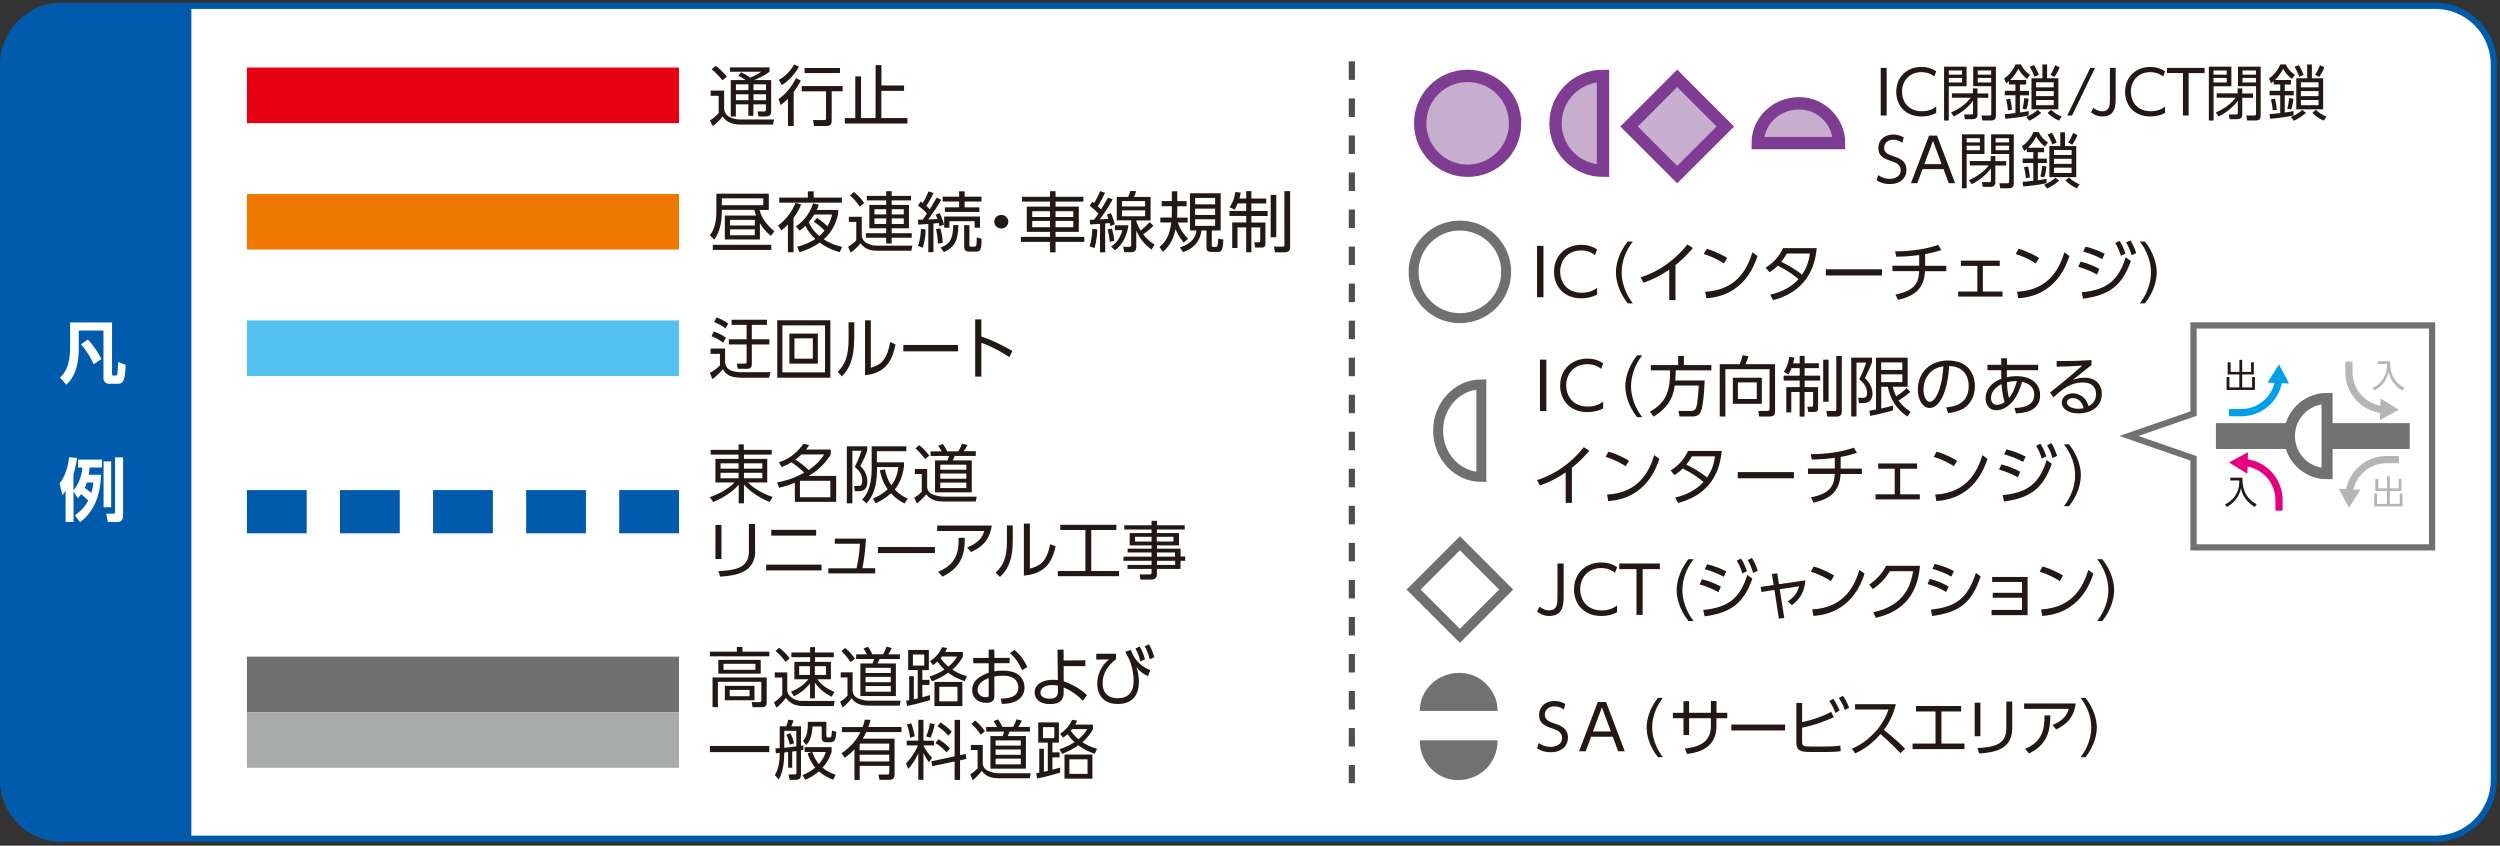 <svg width="405" height="137" viewBox="0 0 405 137" fill="none" xmlns="http://www.w3.org/2000/svg">
<rect x="0" y="0" width="405" height="137" fill="#333333" stroke="none"/>
<g clip-path="url(#clip0_12939_74869)">
<path d="M0 10.444C0 4.921 4.477 0.444 10 0.444H30V136.378H10C4.477 136.378 0 131.9 0 126.378V10.444Z" fill="#005BAC"/>
<path d="M18.151 52.241V60.561C18.151 60.681 18.151 60.841 18.341 60.841H18.671C18.811 60.841 18.961 60.831 19.001 60.581C19.101 60.011 19.111 59.231 19.121 58.641L20.351 59.101C20.251 61.551 20.061 62.181 19.021 62.181H17.661C17.151 62.181 16.761 61.831 16.761 61.251V53.551H12.761V56.311C12.761 58.201 12.521 60.731 10.741 62.321L9.721 61.161C10.231 60.681 11.351 59.631 11.351 56.381V52.241H18.151ZM14.231 55.001C15.451 56.261 16.251 57.811 16.431 58.161L15.181 59.011C14.911 58.411 14.271 57.091 13.121 55.781L14.241 54.991L14.231 55.001Z" fill="white"/>
<path d="M11.91 79.561V84.561H10.63V79.521C10.44 79.791 10.33 79.941 10.11 80.221L9.65 78.321C10.53 77.231 11.02 75.651 11.19 74.081L12.49 74.171C12.41 74.721 12.26 75.681 11.9 76.811V79.411C12.3 78.991 13.28 77.511 13.33 75.741H12.64V74.451H16.51V75.741H14.52C14.49 76.111 14.45 76.481 14.36 76.911H16.36C16.29 80.431 15.06 83.071 12.97 84.581L12.12 83.471C13.61 82.491 14.17 81.321 14.28 81.091C13.9 80.691 13.6 80.411 13.15 80.051C12.95 80.341 12.81 80.481 12.6 80.721L11.9 79.581L11.91 79.561ZM14.07 78.161C13.96 78.541 13.9 78.671 13.74 79.041C14.02 79.231 14.42 79.531 14.79 79.861C15.02 79.111 15.09 78.561 15.13 78.161H14.06H14.07ZM16.78 74.751H18.01V82.181H16.78V74.751ZM18.63 74.101H19.94V83.511C19.94 84.231 19.64 84.571 18.94 84.571H17.48L17.2 83.211H18.35C18.63 83.211 18.63 83.131 18.63 82.911V74.101Z" fill="white"/>
<path d="M30.5 0.944H394.5C399.747 0.944 404 5.198 404 10.444V126.378C404 131.624 399.747 135.878 394.5 135.878H30.5V0.944Z" fill="white"/>
<path d="M30.5 0.944H394.5C399.747 0.944 404 5.198 404 10.444V126.378C404 131.624 399.747 135.878 394.5 135.878H30.5V0.944Z" stroke="#005BAC"/>
<path d="M110 10.944H40V19.944H110V10.944Z" fill="#E60012"/>
<g clip-path="url(#clip1_12939_74869)">
<path d="M117.308 14.693V17.669C117.372 18.006 117.482 18.558 118.13 18.926C118.747 19.294 119.664 19.356 119.822 19.356H125.403L125.229 20.184H119.996C119.095 20.184 117.798 20 117.055 18.865C116.628 19.432 115.996 20.031 115.49 20.429L115 19.509C115.443 19.248 115.806 18.972 116.423 18.328V15.521H115.126V14.678H117.308V14.693ZM117.024 13.006C116.581 12.439 115.964 11.764 115.285 11.227L115.933 10.659C116.502 11.089 117.087 11.58 117.735 12.423L117.04 13.006H117.024ZM124.929 12.975V18.052C124.929 18.39 124.85 18.865 124.075 18.865H122.874L122.715 18.052H123.775C123.964 18.052 124.075 18.037 124.075 17.745V16.902H122.051V18.758H121.229V16.902H119.206V18.88H118.383V12.975H120.787C120.391 12.699 120.043 12.469 119.601 12.27L120.075 11.702C120.486 11.917 120.96 12.162 121.545 12.577C122.573 12.147 122.968 11.871 123.285 11.626H118.257V10.92H124.66V11.626C124.075 12.07 123.569 12.377 122.178 12.975H124.913H124.929ZM121.245 13.666H119.221V14.601H121.245V13.666ZM121.245 15.276H119.221V16.227H121.245V15.276ZM124.091 13.666H122.067V14.601H124.091V13.666ZM124.091 15.276H122.067V16.227H124.091V15.276Z" fill="#231815"/>
<path d="M126.131 16.043C127.475 15.123 128.328 13.85 128.961 12.668L129.736 13.052C129.214 14.034 128.85 14.555 128.581 14.908V20.414H127.649V15.981C127.159 16.488 126.779 16.794 126.479 17.024L126.131 16.043ZM126.178 12.929C127.538 12.208 128.313 11.027 128.661 10.445L129.435 10.797C128.913 11.794 127.886 13.021 126.653 13.788L126.178 12.945V12.929ZM136.502 14.785H134.732V19.54C134.732 20.153 134.542 20.414 133.751 20.414H131.87L131.712 19.448H133.483C133.72 19.463 133.815 19.432 133.815 19.172V14.8H129.878V13.941H136.502V14.8V14.785ZM136.076 11.84H130.336V11.012H136.076V11.84Z" fill="#231815"/>
<path d="M142.778 13.849H146.462V14.723H142.778V19.125H147V20.015H136.865V19.125H138.557V12.377H139.49V19.125H141.845V10.552H142.794V13.849H142.778Z" fill="#231815"/>
</g>
<path d="M110 31.428H40V40.428H110V31.428Z" fill="#EE7800"/>
<g clip-path="url(#clip2_12939_74869)">
<path d="M123.102 38.798H117.421V34.917H122.475C122.34 34.571 122.273 34.29 122.206 33.998H116.939V34.279C116.939 35.62 116.737 37.468 115.695 38.831L115 38.106C115.392 37.577 116.053 36.679 116.053 34.258V31.371H124.548V34.009H123.046C123.259 34.82 123.663 35.955 125.456 37.479L124.862 38.214C123.831 37.328 123.394 36.614 123.102 36.171V38.798ZM124.951 40.485H115.471V39.663H124.951V40.485ZM123.663 32.128H116.939V33.241H123.651V32.128H123.663ZM122.273 35.62H118.272V36.528H122.273V35.62ZM122.273 37.155H118.272V38.117H122.273V37.155Z" fill="#221815"/>
<path d="M128.548 40.863H127.64V36.377C127.181 36.863 126.856 37.112 126.576 37.328L126.049 36.517C127.394 35.577 128.391 34.128 128.862 32.863L129.792 33.122C129.624 33.533 129.344 34.225 128.548 35.317V40.874V40.863ZM131.82 32.009H136.381V32.831H126.239V32.009H130.868V30.993H131.82V32.009ZM135.776 34.009V34.712C135.238 36.982 134.207 38.074 133.445 38.766C134.689 39.587 135.877 39.879 136.426 39.998L136.034 40.852C135.35 40.657 134.14 40.279 132.784 39.295C131.574 40.182 130.352 40.603 129.523 40.852L129.131 39.987C130.487 39.62 131.338 39.198 132.078 38.712C131.025 37.739 130.632 36.895 130.475 36.582C130.106 36.96 129.803 37.166 129.523 37.371L128.94 36.679C130.162 35.825 131.092 34.776 131.731 32.939L132.638 33.155C132.56 33.414 132.481 33.652 132.313 34.009H135.776ZM132.38 35.317C132.986 35.706 133.546 36.16 134.05 36.668C134.499 35.868 134.678 35.263 134.801 34.755H131.91C131.618 35.22 131.406 35.555 131.025 35.987C131.17 36.322 131.54 37.23 132.717 38.236C132.986 38.02 133.255 37.771 133.58 37.36C132.997 36.766 132.38 36.236 131.82 35.912L132.38 35.317Z" fill="#221815"/>
<path d="M139.61 35.122V38.247C139.699 38.787 139.957 39.166 140.461 39.403C141.268 39.793 141.694 39.793 142.075 39.793H147.801L147.633 40.614H142.109C141.559 40.614 140.248 40.614 139.419 39.414C138.803 40.182 138.018 40.776 137.816 40.928L137.391 39.987C137.682 39.803 138.354 39.349 138.713 38.949V35.955H137.514V35.122H139.61ZM139.273 33.49C138.96 32.993 138.377 32.214 137.716 31.674L138.332 31.101C138.579 31.306 139.397 31.944 139.991 32.906L139.273 33.49ZM147.589 32.463H144.451V33.198H147.252V36.982H144.451V37.782H147.701V38.517H144.451V39.447H143.565V38.517H140.293V37.782H143.565V36.982H140.831V33.198H143.565V32.463H140.428V31.728H143.565V30.971H144.451V31.728H147.589V32.463ZM143.565 33.89H141.66V34.733H143.565V33.89ZM143.565 35.382H141.66V36.29H143.565V35.382ZM146.412 33.89H144.462V34.733H146.412V33.89ZM146.412 35.382H144.462V36.29H146.412V35.382Z" fill="#221815"/>
<path d="M152.496 32.355C151.857 33.468 151.129 34.517 150.378 35.555C150.614 35.555 151.656 35.49 151.869 35.479C151.734 35.09 151.667 34.971 151.566 34.787L152.227 34.506C152.642 35.328 152.866 36.171 152.933 36.398L152.205 36.657C152.16 36.431 152.138 36.355 152.082 36.128C151.813 36.16 151.51 36.193 151.219 36.214V40.852H150.389V36.29C149.739 36.344 149.269 36.366 148.765 36.387L148.697 35.587H149.493L150.154 34.603C149.661 34.041 149.258 33.663 148.708 33.306L149.157 32.636C149.269 32.722 149.325 32.766 149.493 32.885C149.952 32.128 150.199 31.555 150.423 31.003L151.23 31.285C150.804 32.182 150.311 33.004 150.064 33.36C150.311 33.587 150.423 33.685 150.625 33.912C151.129 33.09 151.454 32.528 151.745 32.02L152.496 32.366V32.355ZM148.708 39.814C149.067 38.917 149.168 37.825 149.19 37.09L149.952 37.166C149.908 38.474 149.751 39.349 149.482 40.128L148.708 39.814ZM151.947 39.468C151.925 38.56 151.824 37.977 151.645 37.101L152.328 37.004C152.575 37.771 152.698 38.539 152.732 39.349L151.936 39.468H151.947ZM155.264 36.463C155.186 39.004 154.682 40.009 152.911 40.841L152.373 40.106C154.076 39.49 154.379 38.431 154.413 36.463H155.264ZM156.273 30.993V31.858H159.007V32.647H156.273V33.587H158.66V34.333H153.068V33.587H155.376V32.647H152.709V31.858H155.376V30.993H156.273ZM158.761 36.895H157.887V35.836H153.807V36.895H152.956V35.079H158.761V36.895ZM157.046 36.463V39.674C157.046 39.879 157.046 39.955 157.315 39.955H157.864C158.111 39.955 158.144 39.803 158.178 39.674C158.223 39.447 158.234 38.744 158.234 38.452L159.007 38.679C159.03 40.42 158.794 40.755 158.2 40.755H156.99C156.194 40.755 156.194 40.16 156.194 39.922V36.474H157.057L157.046 36.463Z" fill="#221815"/>
<path d="M163.356 35.911C163.356 36.495 162.863 37.014 162.213 37.014C161.563 37.014 161.07 36.517 161.07 35.911C161.07 35.306 161.586 34.82 162.213 34.82C162.841 34.82 163.356 35.317 163.356 35.911Z" fill="#221815"/>
<path d="M175.515 32.657H170.999V33.468H174.765V37.566H170.999V38.376H175.661V39.187H170.999V40.874H170.103V39.187H165.385V38.376H170.103V37.566H166.337V33.468H170.103V32.657H165.564V31.879H170.103V30.971H170.999V31.879H175.515V32.657ZM170.103 34.214H167.223V35.155H170.103V34.214ZM170.103 35.793H167.223V36.809H170.103V35.793ZM173.868 34.214H170.999V35.155H173.868V34.214ZM173.868 35.793H170.999V36.809H173.868V35.793Z" fill="#221815"/>
<path d="M176.502 39.879C176.827 39.09 176.917 37.955 176.961 37.068L177.757 37.166C177.757 37.62 177.679 39.047 177.298 40.203L176.502 39.879ZM180.279 32.268C179.494 33.749 178.463 35.122 178.149 35.544C178.373 35.544 179.371 35.468 179.573 35.458C179.472 35.144 179.382 34.938 179.315 34.776L179.965 34.528C180.2 35.014 180.458 35.739 180.592 36.355L179.864 36.603C179.797 36.29 179.785 36.247 179.752 36.128L179.035 36.193V40.874H178.205V36.268C177.567 36.322 177.107 36.344 176.603 36.366L176.547 35.609C176.861 35.609 176.984 35.609 177.242 35.598C177.623 35.09 177.791 34.82 177.936 34.603C177.746 34.387 177.13 33.782 176.536 33.328L176.961 32.668C177.141 32.809 177.163 32.83 177.242 32.895C177.522 32.484 177.936 31.63 178.228 30.96L179.023 31.241C178.698 31.922 178.149 32.971 177.847 33.414C178.172 33.706 178.295 33.847 178.373 33.933C178.923 33.025 179.214 32.506 179.505 32.009L180.279 32.301V32.268ZM179.763 39.166C179.763 38.874 179.718 38.366 179.438 37.155L180.144 37.036C180.368 37.966 180.458 38.344 180.503 39.003L179.763 39.166ZM179.998 39.933C180.66 39.479 181.399 38.82 181.825 37.285H180.615V36.495H182.811C182.576 38.063 181.937 39.587 180.615 40.549L180.01 39.933H179.998ZM186.868 36.549C186.117 37.328 185.344 37.868 185.198 37.966C185.994 38.982 186.677 39.393 187.047 39.63L186.543 40.441C185.053 39.285 184.548 38.409 184.078 37.339V39.998C184.078 40.43 183.954 40.852 183.282 40.852H182.128L181.96 39.976L182.901 39.998C183.237 39.998 183.248 39.858 183.248 39.706V35.695H180.917V31.901H182.766C182.946 31.49 183.069 31.079 183.114 30.928L184.066 30.971C183.965 31.295 183.82 31.652 183.719 31.901H186.397V35.717H184.089V35.89C184.246 36.301 184.414 36.755 184.784 37.349C185.445 36.82 185.568 36.712 186.229 35.998L186.879 36.56L186.868 36.549ZM185.512 32.571H181.758V33.447H185.512V32.571ZM185.512 34.074H181.758V35.036H185.512V34.074Z" fill="#221815"/>
<path d="M191.752 39.274C191.506 38.982 190.923 38.29 190.441 37.111C190.127 38.506 189.69 39.684 188.379 40.798L187.83 40.03C188.928 39.079 189.489 38.074 189.746 36.041H187.976V35.241H189.814C189.814 34.992 189.836 34.755 189.836 34.193V33.403H188.189V32.571H189.836V30.982H190.721V32.582H192.234V33.414H190.721V34.193C190.721 34.506 190.721 34.884 190.699 35.252H192.402V36.052H190.8C191.237 37.274 191.685 37.857 192.47 38.69L191.775 39.284L191.752 39.274ZM197.725 37.338H196.313V39.738C196.313 39.836 196.313 40.009 196.616 40.009H196.896C197.019 40.009 197.176 40.009 197.232 39.76C197.322 39.436 197.344 38.841 197.356 38.636L198.185 38.819C198.095 40.647 197.837 40.809 197.277 40.809H196.201C195.686 40.809 195.45 40.603 195.45 40.095V37.338H194.655C194.352 39.306 193.232 40.301 191.663 40.852L191.136 40.074C193.389 39.382 193.725 38.095 193.837 37.338H192.772V31.306H197.748V37.338H197.725ZM196.851 32.063H193.613V33.101H196.851V32.063ZM196.851 33.803H193.613V34.819H196.851V33.803ZM196.851 35.522H193.613V36.593H196.851V35.522Z" fill="#221815"/>
<path d="M201.884 32.16V30.96H202.724V32.16H205.134V32.96H202.724V34.182H205.358V34.993H202.724V36.052H204.999V39.425C204.999 39.879 204.854 40.106 204.327 40.106H203.341L203.184 39.252H203.901C204.136 39.252 204.159 39.122 204.159 38.949V36.841H202.724V40.863H201.884V36.841H200.472V40.171H199.62V36.041H201.884V34.982H199.172V34.171H201.884V32.949H200.505C200.293 33.49 200.147 33.717 199.99 33.976L199.205 33.555C199.519 33.101 199.945 32.387 200.124 31.101L200.999 31.209C200.931 31.576 200.886 31.814 200.786 32.16H201.895H201.884ZM206.759 31.566V38.441H205.851V31.566H206.759ZM209 30.96V40.084C209 40.831 208.372 40.874 208.059 40.874H206.546L206.378 39.944L207.778 39.966C208.047 39.966 208.07 39.836 208.07 39.684V30.96H209Z" fill="#221815"/>
</g>
<path d="M110 51.911H40V60.911H110V51.911Z" fill="#54C2F0"/>
<g clip-path="url(#clip3_12939_74869)">
<path d="M117.463 56.466V58.624C117.536 59.241 117.661 60.299 120.218 60.299H124.821L124.591 61.191H120.197C118.622 61.191 117.64 60.86 117.119 59.803C116.753 60.255 116.012 60.992 115.407 61.411L115 60.409C115.584 60.089 116.148 59.682 116.628 59.208V57.325H115.104V56.466H117.463ZM117.15 55.53C116.607 55.089 115.929 54.715 115.261 54.473L115.647 53.702C116.221 53.9 116.952 54.219 117.609 54.715L117.15 55.53ZM117.536 53.206C116.983 52.776 116.357 52.435 115.689 52.182L116.075 51.411C116.607 51.62 117.213 51.862 117.974 52.413L117.536 53.206ZM124.247 51.796V52.633H121.794V54.957H124.643V55.805H121.794V58.988C121.794 59.495 121.554 59.748 121.064 59.748H119.509L119.383 58.9H120.688C120.938 58.9 120.949 58.834 120.949 58.614V55.805H118.068V54.957H120.949V52.633H118.517V51.796H124.236H124.247Z" fill="#221815"/>
<path d="M134.516 51.885V61.191H125.916V51.885H134.516ZM126.751 52.711V60.321H133.65V52.711H126.751ZM132.491 54.043V58.911H127.878V54.043H132.491ZM128.703 54.814V58.107H131.677V54.814H128.703Z" fill="#221815"/>
<path d="M138.378 54.847C138.378 58.349 137.449 59.891 136.395 60.981L135.717 60.255C136.854 59.054 137.47 57.81 137.47 54.924V52.204H138.389V54.858L138.378 54.847ZM141.06 59.583C142.323 59.164 143.638 58.746 144.202 55.409L145.078 55.794C144.63 57.964 143.784 60.453 140.142 60.783V51.895H141.071V59.583H141.06Z" fill="#221815"/>
<path d="M155.192 55.882V56.918H146.342V55.882H155.192Z" fill="#221815"/>
<path d="M163.52 57.853C162.821 57.402 161.13 56.312 158.98 55.53V61.014H157.979V51.741H158.98V54.517C160.922 55.166 162.518 56.003 164 56.851L163.52 57.865V57.853Z" fill="#221815"/>
</g>
<path d="M110 86.394H100.315V79.394H110V86.394ZM94.921 86.394H85.236V79.394H94.921V86.394ZM79.843 86.394H70.157V79.394H79.843V86.394ZM64.764 86.394H55.079V79.394H64.764V86.394ZM49.685 86.394H40V79.394H49.685V86.394Z" fill="#005BAC"/>
<g clip-path="url(#clip4_12939_74869)">
<path d="M125.043 73.646H120.521V74.341H124.294V78.156H121.171C122.245 79.284 123.969 80.123 125.168 80.507L124.669 81.323C124.169 81.107 122.095 80.267 120.521 78.516V81.539H119.672V78.516C118.698 79.691 117.099 80.699 115.525 81.323L115 80.531C116.574 79.979 117.998 79.188 118.997 78.156H115.899V74.341H119.647V73.646H115.125V72.878H119.647V71.99H120.496V72.878H125.018V73.646H125.043ZM116.724 75.061V75.925H119.647V75.061H116.724ZM116.724 76.597V77.484H119.647V76.597H116.724ZM123.494 75.061H120.521V75.925H123.494V75.061ZM123.494 76.597H120.521V77.484H123.494V76.597Z" fill="#231815"/>
<path d="M126.142 74.917C127.991 74.317 129.29 73.142 130.14 71.894L131.089 72.11C130.939 72.35 130.839 72.494 130.59 72.83H134.587V73.598C133.463 75.493 132.089 76.429 131.014 77.1H135.461V81.299H128.766V78.204C128.166 78.444 127.566 78.684 126.217 79.02L125.893 78.156C128.141 77.724 129.415 77.052 130.29 76.573C129.54 75.829 128.766 75.253 128.216 74.893C127.691 75.205 127.317 75.397 126.617 75.661L126.192 74.893L126.142 74.917ZM129.84 73.622C129.315 74.102 129.016 74.341 128.866 74.461C129.74 75.037 130.19 75.373 131.014 76.141C131.964 75.469 132.763 74.821 133.513 73.622H129.865H129.84ZM134.512 77.892H129.59V80.555H134.512V77.892Z" fill="#231815"/>
<path d="M140.483 72.302V73.022C140.134 74.006 140.084 74.102 139.384 75.493C139.809 75.925 140.508 76.693 140.508 78.036C140.508 78.396 140.508 79.572 139.159 79.572H138.485L138.36 78.732H139.009C139.384 78.732 139.684 78.66 139.684 77.844C139.684 76.741 139.009 76.093 138.485 75.637C138.76 75.061 139.234 74.078 139.559 73.022H138.085V81.539H137.186V72.302H140.458H140.483ZM146.504 81.539C145.905 81.251 145.13 80.795 144.356 79.907C143.357 80.795 142.407 81.275 141.858 81.539L141.408 80.771C142.007 80.507 142.882 80.123 143.806 79.26C142.982 78.108 142.682 76.933 142.532 76.189L143.357 76.021C143.556 76.981 143.831 77.796 144.406 78.612C144.956 77.892 145.38 77.028 145.53 75.661H142.082C142.082 77.964 141.858 79.883 140.383 81.539L139.659 80.939C140.159 80.411 141.208 79.284 141.208 75.901V72.302H146.829V73.094H142.057V74.893H146.455V75.493C146.38 76.045 146.155 77.82 144.956 79.308C145.83 80.219 146.604 80.579 147.054 80.771L146.529 81.563L146.504 81.539Z" fill="#231815"/>
<path d="M150.202 75.973V79.044C150.277 79.38 150.477 79.883 151.177 80.123C151.876 80.363 152.351 80.459 152.9 80.459H158.222L158.072 81.251H152.9C152.051 81.251 150.752 81.107 150.052 80.075C149.702 80.555 149.028 81.179 148.528 81.563L148.104 80.627C148.328 80.483 148.853 80.171 149.328 79.668V76.788H148.203V75.973H150.202ZM149.852 74.365C149.478 73.814 148.853 73.118 148.303 72.638L148.903 72.11C149.203 72.35 149.827 72.83 150.552 73.814L149.852 74.365ZM158.072 73.862H154.674C154.599 74.005 154.449 74.365 154.349 74.581H157.422V79.763H151.476V74.581H153.5C153.6 74.341 153.675 74.126 153.75 73.862H150.752V73.118H152.551C152.401 72.83 152.176 72.47 151.976 72.206L152.726 71.918C153.1 72.398 153.35 72.926 153.45 73.118H155.249C155.549 72.638 155.774 72.038 155.824 71.894L156.723 72.086C156.548 72.494 156.173 73.046 156.123 73.094H158.072V73.838V73.862ZM156.548 75.277H152.326V76.093H156.548V75.277ZM156.548 76.716H152.326V77.556H156.548V76.716ZM156.548 78.18H152.326V79.068H156.548V78.18Z" fill="#231815"/>
<path d="M116.875 90.559H115.9V85.041H116.875V90.559ZM122.346 89.24C122.346 92.671 119.423 93.246 116.675 93.414L116.375 92.527C119.273 92.383 121.322 91.951 121.322 89.312V84.874H122.321V89.24H122.346Z" fill="#231815"/>
<path d="M133.088 91.471V92.407H124.119V91.471H133.088ZM132.214 85.833V86.769H124.944V85.833H132.214Z" fill="#231815"/>
<path d="M141.783 92.071V92.887H134.188V92.071H138.76C139.134 90.368 139.234 89.312 139.309 88.088H135.237V87.249H140.284C140.209 89 139.984 90.728 139.709 92.047H141.808L141.783 92.071Z" fill="#231815"/>
<path d="M151.451 88.616V89.6H142.232V88.616H151.451Z" fill="#231815"/>
<path d="M160.67 85.161C160.246 87.896 158.697 88.76 157.298 89.432L156.673 88.688C158.747 87.873 159.196 86.841 159.446 86.025H151.826V85.138H160.67V85.161ZM152.001 92.623C154.949 91.399 155.324 89.408 155.299 87.129H156.298C156.298 89.144 156.123 91.807 152.651 93.414L152.001 92.647V92.623Z" fill="#231815"/>
<path d="M164.068 87.657C164.068 90.968 163.094 92.431 161.994 93.463L161.295 92.767C162.494 91.615 163.119 90.464 163.119 87.705V85.114H164.068V87.633V87.657ZM166.841 92.119C168.165 91.735 169.54 91.327 170.114 88.16L171.014 88.52C170.539 90.584 169.664 92.935 165.867 93.247V84.826H166.841V92.119Z" fill="#231815"/>
<path d="M180.857 85.018V85.857H176.785V92.503H181.282V93.343H171.363V92.503H175.835V85.857H171.763V85.018H180.857Z" fill="#231815"/>
<path d="M191.924 85.785H187.427V86.361H191V88.352H187.427V88.88H191.25V90.151H191.999V90.847H191.25V92.167H187.427V92.983C187.427 93.318 187.327 93.894 186.503 93.894H184.754L184.629 93.055H186.203C186.503 93.055 186.553 92.959 186.553 92.743V92.167H182.655V91.519H186.553V90.847H182.006V90.175H186.553V89.504H182.68V88.88H186.553V88.352H183.005V86.361H186.553V85.785H182.131V85.089H186.553V84.37H187.427V85.089H191.924V85.785ZM186.553 86.961H183.88V87.728H186.553V86.961ZM190.101 86.961H187.402V87.728H190.101V86.961ZM190.35 89.504H187.427V90.175H190.35V89.504ZM190.375 90.847H187.427V91.519H190.375V90.847Z" fill="#231815"/>
</g>
<path d="M110 106.377H40V115.377H110V106.377Z" fill="#717071"/>
<path d="M110 115.377H40V124.377H110V115.377Z" fill="#A9AAAA"/>
<g clip-path="url(#clip5_12939_74869)">
<path d="M124.63 106.325H115V105.57H119.372V104.803H120.278V105.57H124.63V106.325ZM124.208 113.776C124.208 114.478 123.766 114.563 123.565 114.563H121.922L121.764 113.733L123.049 113.754C123.207 113.754 123.334 113.712 123.334 113.435V110.455H116.296V114.553H115.432V109.752H124.208V113.776ZM123.239 109.135H116.37V106.9H123.239V109.135ZM122.375 107.539H117.212V108.507H122.375V107.539ZM122.227 113.446H117.423V111.115H122.227V113.446ZM121.427 111.764H118.213V112.786H121.427V111.764Z" fill="#221815"/>
<path d="M127.538 108.922V111.956C127.674 112.647 128.433 113.552 130.013 113.552H135.218L135.049 114.382H130.15C128.581 114.382 127.875 113.776 127.316 113.063C126.684 113.882 126.242 114.276 125.799 114.638L125.367 113.797C125.978 113.382 126.347 113.041 126.726 112.562V109.763H125.504V108.933H127.548L127.538 108.922ZM127.264 107.23C126.789 106.559 126.389 106.123 125.641 105.463L126.221 104.92C126.99 105.548 127.316 105.868 127.927 106.634L127.264 107.23ZM134.702 112.871C133.912 112.445 132.826 111.796 132.015 110.593V113.126H131.225V110.71C130.372 111.796 129.518 112.349 128.623 112.797L128.149 112.062C129.318 111.551 130.161 111.008 130.962 110.04H128.686V107.219H131.235V106.464H128.201V105.697H131.235V104.835H132.026V105.697H135.07V106.464H132.026V107.219H134.607V110.04H132.394C133.29 111.189 134.217 111.679 135.197 112.105L134.712 112.871H134.702ZM131.214 107.922H129.466V109.337H131.214V107.922ZM133.817 107.922H132.005V109.337H133.817V107.922Z" fill="#221815"/>
<path d="M138.126 108.911V112.051C138.2 112.392 138.4 112.903 139.075 113.158C139.749 113.414 140.202 113.509 140.739 113.509H145.902L145.744 114.318H140.739C139.907 114.318 138.653 114.18 137.979 113.116C137.631 113.595 136.978 114.244 136.504 114.638L136.104 113.68C136.335 113.531 136.841 113.211 137.294 112.69V109.752H136.198V108.922H138.137L138.126 108.911ZM137.81 107.262C137.442 106.698 136.841 105.995 136.314 105.506L136.904 104.963C137.199 105.208 137.8 105.697 138.495 106.698L137.81 107.262ZM145.775 106.761H142.488C142.425 106.921 142.277 107.272 142.161 107.485H145.132V112.764H139.38V107.485H141.35C141.456 107.23 141.529 107.028 141.593 106.761H138.695V106.006H140.444C140.297 105.708 140.075 105.335 139.896 105.069L140.613 104.771C140.971 105.25 141.224 105.804 141.319 105.995H143.057C143.341 105.516 143.563 104.888 143.605 104.76L144.469 104.973C144.3 105.388 143.931 105.953 143.9 106.006H145.786V106.761H145.775ZM144.3 108.188H140.223V109.029H144.3V108.188ZM144.3 109.656H140.223V110.519H144.3V109.656ZM144.3 111.147H140.223V112.062H144.3V111.147Z" fill="#221815"/>
<path d="M150.684 113.414C148.398 114.084 147.471 114.265 146.944 114.361L146.797 113.509C147.155 113.456 147.197 113.456 147.292 113.435V109.539H148.04V113.286C148.198 113.254 148.567 113.158 148.672 113.137V108.55H147.123V105.293H150.474V108.56H149.42V110.135H150.579V110.955H149.42V112.945C150.305 112.711 150.411 112.679 150.663 112.605V113.414H150.684ZM149.726 106.038H147.893V107.826H149.726V106.038ZM156.258 110.348C155.352 110.029 154.541 109.667 153.613 108.986C152.655 109.646 151.896 110.008 150.99 110.37L150.569 109.603C151.106 109.433 151.907 109.178 153.002 108.475C152.339 107.858 152.075 107.464 151.886 107.177C151.559 107.464 151.401 107.57 151.138 107.751L150.663 107.102C151.506 106.581 152.244 105.74 152.613 104.846L153.445 104.973C153.318 105.261 153.255 105.378 153.118 105.623H155.984V106.4C155.773 106.751 155.278 107.624 154.288 108.475C155.383 109.21 156.237 109.433 156.648 109.529L156.279 110.359L156.258 110.348ZM155.9 114.382H151.38V110.476H155.9V114.382ZM155.109 111.264H152.17V113.616H155.109V111.264ZM152.602 106.357C152.549 106.442 152.528 106.464 152.391 106.634C152.897 107.389 153.455 107.837 153.634 107.986C154.003 107.688 154.614 107.155 155.057 106.357H152.591H152.602Z" fill="#221815"/>
<path d="M161.083 108.762C161.504 108.688 161.894 108.635 162.379 108.635C163.474 108.635 164.359 108.848 164.949 109.284C165.624 109.784 165.971 110.572 165.971 111.391C165.971 112.296 165.56 113.286 164.128 113.776C163.706 113.925 163.053 114.02 162.284 114.031L162.126 113.158C163.053 113.158 164.97 113.105 164.97 111.359C164.97 110.7 164.623 109.465 162.495 109.465C161.884 109.465 161.42 109.529 161.083 109.593V112.807C161.083 113.297 160.904 113.861 159.787 113.861C158.407 113.861 157.49 113.02 157.49 111.807C157.49 110.018 159.229 109.337 160.166 108.975V107.453H157.659V106.581H160.166V105.24H161.083V106.57H163.559V107.443H161.083V108.762ZM160.177 109.837C159.566 110.104 158.365 110.604 158.365 111.743C158.365 112.317 158.786 112.945 159.745 112.945C160.093 112.945 160.166 112.839 160.166 112.637V109.827L160.177 109.837ZM164.338 105.293C165.529 106.24 166.119 107.4 166.435 108.06L165.582 108.56C165.15 107.645 164.623 106.687 163.622 105.804L164.338 105.293Z" fill="#221815"/>
<path d="M172.325 110.38C174.369 111.083 175.58 112.094 176.096 112.626L175.422 113.531C174.79 112.818 173.589 111.87 172.314 111.381V112.105C172.335 112.722 172.261 114.063 170.102 114.063C168.384 114.063 167.615 113.201 167.615 112.179C167.615 110.742 169.08 110.125 170.565 110.125C170.913 110.125 171.103 110.157 171.366 110.189L171.324 105.25H172.304V106.996L175.822 106.964V107.911H172.314V110.402L172.325 110.38ZM171.398 111.083C171.176 111.04 170.871 110.976 170.428 110.976C169.533 110.976 168.553 111.328 168.553 112.179C168.553 113.19 169.87 113.19 170.102 113.19C171.282 113.19 171.387 112.466 171.387 112.041V111.083H171.398Z" fill="#221815"/>
<path d="M180.795 105.91V106.794C179.467 107.805 178.624 109.114 178.624 110.657C178.624 112.637 179.952 113.116 181.026 113.116C182.67 113.116 183.65 112.243 183.65 110.306C183.65 108.837 183.218 107.326 182.775 106.517C182.459 105.953 182.375 105.719 182.322 105.58L183.197 105.293C183.565 106.293 184.271 107.709 186.336 108.571L185.989 109.529C184.935 109.071 184.493 108.56 184.092 108.039C184.356 108.784 184.503 109.646 184.503 110.434C184.503 112.158 183.85 114.042 181.069 114.042C178.066 114.042 177.75 111.615 177.75 110.817C177.75 109.263 178.424 107.826 179.646 106.825L177.592 106.847V105.91H180.805H180.795ZM184.64 104.739C185.04 105.41 185.262 106.038 185.493 106.804L184.756 107.155C184.514 106.261 184.356 105.857 183.945 105.048L184.64 104.739ZM186.136 104.377C186.536 105.08 186.758 105.655 187 106.453L186.252 106.794C186.01 105.889 185.862 105.495 185.451 104.686L186.136 104.377Z" fill="#221815"/>
<path d="M124.619 120.843V121.844H115V120.843H124.608H124.619Z" fill="#221815"/>
<path d="M128.317 124.377H127.674V121.833C127.516 121.854 127.2 121.897 127.052 121.907C127.052 124.643 126.431 125.792 126.157 126.271L125.535 125.579C126.22 124.345 126.294 123.238 126.315 121.982C126.188 121.982 125.777 122.024 125.693 122.035L125.619 121.237C126.094 121.215 126.146 121.215 126.315 121.194V117.661H127.379C127.526 117.267 127.579 117.065 127.695 116.596L128.559 116.703C128.432 117.065 128.348 117.299 128.201 117.661H129.76V120.811C129.844 120.811 129.876 120.811 130.139 120.747V121.471C129.939 121.513 129.844 121.535 129.76 121.545V125.462C129.76 126.154 129.433 126.335 128.885 126.335H127.927L127.758 125.452H128.727C128.97 125.452 129.022 125.42 129.022 125.196V121.662C128.917 121.662 128.443 121.748 128.338 121.758V124.387L128.317 124.377ZM127.052 121.141C127.526 121.098 127.874 121.056 129.001 120.917V118.395H127.052V121.13V121.141ZM127.958 120.641C127.832 120.066 127.695 119.693 127.4 119.012L128.043 118.789C128.327 119.363 128.464 119.736 128.654 120.396L127.958 120.641ZM134.964 126.324C133.953 125.909 133.279 125.515 132.657 124.962C131.772 125.75 130.898 126.133 130.466 126.324L130.002 125.579C130.508 125.366 131.245 125.036 132.067 124.355C131.34 123.483 131.003 122.578 130.824 122.056L131.435 121.822H130.35V121.035H134.722V121.801C134.564 122.269 134.248 123.238 133.258 124.377C134.048 125.047 134.996 125.377 135.365 125.505L134.975 126.324H134.964ZM133.869 116.926V119.214C133.869 119.332 133.89 119.47 134.122 119.47H134.385C134.48 119.47 134.585 119.449 134.638 119.374C134.712 119.246 134.764 118.597 134.785 118.342L135.47 118.555C135.418 119.842 135.207 120.247 134.501 120.247H133.848C133.542 120.247 133.11 120.194 133.11 119.438V117.682H131.625C131.509 119.555 131.108 120.172 130.592 120.683L130.097 120.023C130.413 119.64 130.866 119.076 130.866 117.32V116.937H133.879L133.869 116.926ZM131.572 121.822C131.709 122.184 132.025 123.035 132.668 123.781C133.416 122.929 133.648 122.205 133.774 121.822H131.561H131.572Z" fill="#221815"/>
<path d="M141.034 116.607C140.876 117.203 140.802 117.437 140.665 117.778H146.049V118.597H140.338C140.096 119.108 139.97 119.342 139.759 119.662H144.921V125.494C144.921 125.994 144.689 126.324 144.152 126.324H142.477L142.308 125.473H143.836C144.057 125.473 144.068 125.324 144.068 125.185V124.068H139.274V126.346H138.421V121.407C137.947 121.897 137.567 122.248 136.872 122.769L136.324 122.014C137.631 121.173 138.695 120.013 139.38 118.608H136.387V117.788H139.738C139.885 117.394 139.98 117.118 140.106 116.575L141.034 116.618V116.607ZM144.057 120.46H139.264V121.545H144.057V120.46ZM144.057 122.269H139.264V123.355H144.057V122.269Z" fill="#221815"/>
<path d="M146.891 120.758V119.992H148.767V116.607H149.599V119.992H151.306V120.758H149.599C149.968 121.62 150.674 122.44 151 122.748L150.505 123.493C150.031 122.844 149.789 122.408 149.599 122.003V126.324H148.767V122.046C148.25 123.163 147.776 123.844 147.134 124.568L146.775 123.664C147.976 122.461 148.588 121.067 148.703 120.758H146.881H146.891ZM147.439 119.502C147.344 118.736 147.207 118.193 146.933 117.363L147.618 117.171C147.892 117.895 148.061 118.544 148.187 119.289L147.439 119.502ZM150.041 119.278C150.452 118.384 150.61 117.437 150.663 117.16L151.422 117.32C151.2 118.438 150.937 119.097 150.726 119.523L150.041 119.278ZM156.436 122.131L156.552 122.95L155.53 123.174V126.346H154.645V123.355L151.021 124.121L150.884 123.334L154.645 122.525V116.618H155.53V122.333L156.436 122.131ZM153.35 121.897C152.918 121.386 152.444 120.939 151.537 120.375L152.033 119.747C152.802 120.204 153.286 120.598 153.897 121.237L153.339 121.897H153.35ZM153.655 119.193C152.918 118.363 152.275 117.916 151.864 117.639L152.359 117.043C152.686 117.235 153.297 117.607 154.192 118.533L153.645 119.193H153.655Z" fill="#221815"/>
<path d="M159.206 120.673V123.812C159.28 124.153 159.48 124.664 160.155 124.919C160.829 125.175 161.282 125.271 161.819 125.271H166.982L166.824 126.08H161.819C160.987 126.08 159.733 125.941 159.059 124.877C158.711 125.356 158.058 126.005 157.584 126.399L157.184 125.441C157.415 125.292 157.921 124.973 158.374 124.451V121.514H157.278V120.683H159.217L159.206 120.673ZM158.88 119.023C158.511 118.459 157.911 117.756 157.384 117.267L157.974 116.724C158.269 116.969 158.869 117.458 159.565 118.459L158.88 119.023ZM166.845 118.523H163.558C163.494 118.682 163.347 119.034 163.231 119.246H166.202V124.526H160.45V119.246H162.42C162.525 118.991 162.599 118.789 162.662 118.523H159.765V117.767H161.514C161.366 117.469 161.145 117.096 160.966 116.83L161.682 116.532C162.04 117.011 162.293 117.565 162.388 117.756H164.127C164.411 117.277 164.632 116.649 164.674 116.522L165.538 116.735C165.37 117.15 165.001 117.714 164.969 117.767H166.855V118.523H166.845ZM165.37 119.949H161.292V120.79H165.37V119.949ZM165.37 121.418H161.292V122.28H165.37V121.418ZM165.37 122.908H161.292V123.823H165.37V122.908Z" fill="#221815"/>
<path d="M171.755 125.164C169.469 125.835 168.541 126.016 168.015 126.112L167.867 125.26C168.225 125.207 168.268 125.207 168.362 125.186V121.29H169.11V125.037C169.268 125.005 169.637 124.909 169.743 124.888V120.3H168.194V117.033H171.544V120.3H170.491V121.875H171.649V122.695H170.491V124.685C171.376 124.451 171.481 124.419 171.734 124.345V125.154L171.755 125.164ZM170.796 117.799H168.963V119.576H170.796V117.799ZM177.328 122.11C176.422 121.79 175.611 121.428 174.684 120.747C173.725 121.407 172.966 121.769 172.06 122.131L171.639 121.365C172.176 121.194 172.977 120.939 174.073 120.236C173.409 119.619 173.146 119.225 172.956 118.938C172.629 119.225 172.471 119.332 172.208 119.513L171.734 118.863C172.577 118.342 173.314 117.501 173.683 116.607L174.515 116.735C174.389 117.022 174.325 117.139 174.189 117.384H177.054V118.161C176.843 118.512 176.348 119.385 175.358 120.236C176.454 120.971 177.307 121.194 177.718 121.29L177.349 122.12L177.328 122.11ZM176.97 126.143H172.45V122.237H176.97V126.143ZM176.18 123.014H173.24V125.366H176.18V123.014ZM173.672 118.118C173.62 118.203 173.599 118.225 173.462 118.395C173.967 119.151 174.526 119.598 174.705 119.747C175.074 119.449 175.685 118.917 176.127 118.118H173.662H173.672Z" fill="#221815"/>
</g>
<path d="M219 10.444L219 126.378" stroke="#4F4F4F" stroke-miterlimit="10" stroke-linecap="square" stroke-dasharray="2 4"/>
<g clip-path="url(#clip6_12939_74869)">
<path d="M297.927 23.18C297.927 19.662 294.999 16.734 291.481 16.734C287.674 16.734 284.746 19.662 284.746 23.18H297.927Z" fill="#C7AECF"/>
<path d="M297.927 23.18C297.927 19.662 294.999 16.734 291.481 16.734C287.674 16.734 284.746 19.662 284.746 23.18H297.927Z" stroke="#7E3C93" stroke-width="2"/>
<path d="M259.684 12.294C255.437 12.294 251.994 15.737 251.994 19.984C251.994 24.231 255.437 27.663 259.684 27.663V12.294Z" fill="#C7AECF"/>
<path d="M259.684 12.294C255.437 12.294 251.994 15.737 251.994 19.984C251.994 24.231 255.437 27.663 259.684 27.663V12.294Z" stroke="#7E3C93" stroke-width="2"/>
<path d="M245.441 19.973C245.441 15.726 242.009 12.294 237.751 12.294C233.493 12.294 230.072 15.726 230.072 19.973C230.072 24.22 233.515 27.663 237.762 27.663C242.009 27.663 245.451 24.22 245.451 19.973" fill="#C7AECF"/>
<path d="M245.441 19.973C245.441 15.726 242.009 12.294 237.751 12.294C233.493 12.294 230.072 15.726 230.072 19.973C230.072 24.22 233.515 27.663 237.762 27.663C242.009 27.663 245.451 24.22 245.451 19.973H245.441Z" stroke="#7E3C93" stroke-width="2"/>
<path d="M279.502 20.499L271.705 28.285L263.908 20.499L271.705 12.691L279.502 20.499Z" fill="#C7AECF"/>
<path d="M279.502 20.499L271.705 28.285L263.908 20.499L271.705 12.691L279.502 20.499Z" stroke="#7E3C93" stroke-width="2"/>
</g>
<g clip-path="url(#clip7_12939_74869)">
<path d="M305.639 10.996V18.713H304.678V10.996H305.639Z" fill="#231815"/>
<path d="M313.652 18.302C312.946 18.698 312.112 18.868 311.292 18.868C308.691 18.868 307.193 17.101 307.193 14.868C307.193 12.338 309.073 10.84 311.292 10.84C312.168 10.84 312.932 11.066 313.666 11.546L313.356 12.395C313.101 12.197 312.451 11.688 311.278 11.688C309.285 11.688 308.126 13.144 308.126 14.854C308.126 16.366 309.059 18.02 311.377 18.02C312.649 18.02 313.313 17.525 313.666 17.27V18.288L313.652 18.302Z" fill="#231815"/>
<path d="M318.586 10.798V13.978H315.703V19.532H314.939V10.798H318.586ZM315.703 11.42V12.098H317.851V11.42H315.703ZM315.703 12.621V13.356H317.851V12.621H315.703ZM319.603 15.137V14.317H320.353V15.137H322.105V15.844H320.353V18.557C320.353 19.122 319.999 19.306 319.575 19.306H318.317L318.176 18.543H319.363C319.603 18.543 319.632 18.458 319.632 18.274V16.31C318.925 17.328 317.611 18.373 316.508 18.868L316.07 18.218C317.271 17.695 318.501 16.889 319.264 15.829H316.211V15.123H319.632L319.603 15.137ZM323.335 18.741C323.335 19.518 322.769 19.518 322.529 19.518H321.144L321.003 18.712H322.289C322.543 18.712 322.586 18.628 322.586 18.416V13.964H319.66V10.798H323.335V18.741ZM320.395 11.42V12.098H322.571V11.42H320.395ZM320.395 12.621V13.356H322.571V12.621H320.395Z" fill="#231815"/>
<path d="M328.238 12.975V13.695H327.234V14.727H328.69V15.448H327.234V18.232C327.899 18.148 328.323 18.063 328.648 17.992V18.699C327.757 18.939 325.75 19.179 324.86 19.236L324.775 18.487C325.185 18.458 325.595 18.444 326.499 18.317V15.434H324.775V14.713H326.499V13.681H325.439V13.158C325.27 13.314 325.157 13.399 325.015 13.498L324.662 12.72C325.425 12.226 326.146 11.335 326.514 10.431H327.39C327.673 11.024 328.04 11.547 328.874 12.127L328.393 12.777C327.757 12.31 327.39 11.872 326.98 11.152C326.584 11.915 326.132 12.48 325.651 12.96H328.252L328.238 12.975ZM325.284 17.879C325.242 17.201 325.114 16.593 325.001 16.098L325.651 15.985C325.821 16.663 325.892 17.087 325.948 17.78L325.284 17.879ZM327.644 17.61C327.786 17.116 327.913 16.296 327.941 15.886L328.634 15.999C328.591 16.466 328.492 17.073 328.266 17.738L327.644 17.61ZM328.252 18.939C328.973 18.656 329.623 18.246 330.089 17.808L330.683 18.289C330.132 18.769 329.439 19.236 328.733 19.561L328.252 18.939ZM329.581 12.438C329.411 11.872 328.973 11.067 328.817 10.826L329.51 10.544C329.793 10.982 330.118 11.618 330.287 12.141L329.566 12.438H329.581ZM331.63 10.445V12.678H333.453V17.709H329.1V12.678H330.867V10.445H331.644H331.63ZM332.704 13.328H329.849V14.148H332.704V13.328ZM332.704 14.755H329.849V15.575H332.704V14.755ZM332.704 16.197H329.849V17.045H332.704V16.197ZM332.266 17.794C332.93 18.36 333.185 18.529 334.004 18.897L333.538 19.547C332.591 19.094 332.082 18.656 331.701 18.289L332.252 17.808L332.266 17.794ZM332.181 12.098C332.591 11.505 332.874 10.77 332.958 10.558L333.651 10.897C333.51 11.321 333.312 11.717 332.845 12.466L332.167 12.113L332.181 12.098Z" fill="#231815"/>
<path d="M339.391 10.996L335.674 18.713H334.896L338.614 10.996H339.391Z" fill="#231815"/>
<path d="M342.74 10.996V15.844C342.74 17.003 342.74 18.868 340.591 18.868C339.729 18.868 339.192 18.529 338.754 18.218L339.121 17.483C339.362 17.667 339.899 18.034 340.521 18.034C341.807 18.034 341.807 16.988 341.807 15.943V10.996H342.725H342.74Z" fill="#231815"/>
<path d="M350.725 18.302C350.018 18.698 349.184 18.868 348.364 18.868C345.764 18.868 344.266 17.101 344.266 14.868C344.266 12.338 346.145 10.84 348.364 10.84C349.241 10.84 350.004 11.066 350.739 11.546L350.428 12.395C350.173 12.197 349.523 11.688 348.35 11.688C346.357 11.688 345.198 13.144 345.198 14.854C345.198 16.366 346.131 18.02 348.449 18.02C349.721 18.02 350.385 17.525 350.739 17.27V18.288L350.725 18.302Z" fill="#231815"/>
<path d="M354.556 18.713H353.637V11.83H351.051V10.996H357.142V11.844H354.556V18.713Z" fill="#231815"/>
<path d="M361.48 10.798V13.978H358.597V19.532H357.834V10.798H361.48ZM358.583 11.42V12.098H360.731V11.42H358.583ZM358.583 12.621V13.356H360.731V12.621H358.583ZM362.498 15.137V14.317H363.247V15.137H365V15.844H363.247V18.557C363.247 19.122 362.894 19.306 362.47 19.306H361.212L361.071 18.543H362.258C362.498 18.543 362.526 18.458 362.526 18.274V16.31C361.82 17.328 360.505 18.373 359.403 18.868L358.965 18.218C360.166 17.695 361.396 16.889 362.159 15.829H359.106V15.123H362.526L362.498 15.137ZM366.229 18.741C366.229 19.518 365.664 19.518 365.424 19.518H364.039L363.897 18.712H365.183C365.438 18.712 365.48 18.628 365.48 18.416V13.964H362.555V10.798H366.229V18.741ZM363.289 11.42V12.098H365.466V11.42H363.289ZM363.289 12.621V13.356H365.466V12.621H363.289Z" fill="#231815"/>
<path d="M371.134 12.975V13.695H370.131V14.727H371.587V15.448H370.131V18.232C370.795 18.148 371.219 18.063 371.544 17.992V18.699C370.654 18.939 368.647 19.179 367.756 19.236L367.672 18.487C368.082 18.458 368.491 18.444 369.396 18.317V15.434H367.672V14.713H369.396V13.681H368.336V13.158C368.166 13.314 368.053 13.399 367.912 13.498L367.559 12.72C368.322 12.226 369.043 11.335 369.41 10.431H370.286C370.569 11.024 370.936 11.547 371.77 12.127L371.29 12.777C370.654 12.31 370.286 11.872 369.876 11.152C369.481 11.915 369.028 12.48 368.548 12.96H371.148L371.134 12.975ZM368.18 17.879C368.138 17.201 368.011 16.593 367.898 16.098L368.548 15.985C368.718 16.663 368.788 17.087 368.845 17.78L368.18 17.879ZM370.541 17.61C370.682 17.116 370.809 16.296 370.838 15.886L371.53 15.999C371.488 16.466 371.389 17.073 371.163 17.738L370.541 17.61ZM371.134 18.939C371.855 18.656 372.505 18.246 372.972 17.808L373.565 18.289C373.014 18.769 372.322 19.236 371.615 19.561L371.134 18.939ZM372.477 12.438C372.307 11.872 371.869 11.067 371.714 10.826L372.406 10.544C372.689 10.982 373.014 11.618 373.184 12.141L372.463 12.438H372.477ZM374.526 10.445V12.678H376.35V17.709H371.996V12.678H373.763V10.445H374.54H374.526ZM375.6 13.328H372.746V14.148H375.6V13.328ZM375.6 14.755H372.746V15.575H375.6V14.755ZM375.6 16.197H372.746V17.045H375.6V16.197ZM375.162 17.794C375.827 18.36 376.081 18.529 376.901 18.897L376.434 19.547C375.487 19.094 374.979 18.656 374.597 18.289L375.148 17.808L375.162 17.794ZM375.063 12.098C375.473 11.505 375.756 10.77 375.841 10.558L376.533 10.897C376.392 11.321 376.194 11.717 375.728 12.466L375.049 12.113L375.063 12.098Z" fill="#231815"/>
<path d="M308.183 23.136C307.731 22.811 307.279 22.641 306.728 22.641C305.866 22.641 305.23 23.136 305.23 23.942C305.23 24.747 305.88 25.016 306.671 25.284C307.689 25.623 308.848 26.033 308.848 27.546C308.848 28.803 307.887 29.821 306.148 29.821C305.343 29.821 304.664 29.637 304 29.199L304.269 28.365C304.834 28.761 305.413 28.973 306.106 28.973C306.996 28.973 307.915 28.549 307.915 27.588C307.915 26.825 307.335 26.429 306.784 26.245C305.244 25.708 304.297 25.383 304.297 23.97C304.297 22.641 305.329 21.793 306.685 21.793C307.307 21.793 307.858 21.949 308.41 22.26L308.169 23.136H308.183Z" fill="#231815"/>
<path d="M311.448 27.404L310.6 29.68H309.568L312.508 21.963H313.794L316.734 29.68H315.702L314.854 27.404H311.448ZM314.543 26.585L313.144 22.825L311.745 26.585H314.543Z" fill="#231815"/>
<path d="M321.482 21.765V24.945H318.599V30.499H317.836V21.765H321.482ZM318.599 22.387V23.065H320.747V22.387H318.599ZM318.599 23.602V24.337H320.747V23.602H318.599ZM322.5 26.104V25.284H323.249V26.104H325.002V26.811H323.249V29.524C323.249 30.09 322.896 30.273 322.472 30.273H321.214L321.072 29.51H322.26C322.5 29.51 322.528 29.425 322.528 29.241V27.277C321.822 28.294 320.507 29.34 319.405 29.835L318.967 29.185C320.168 28.662 321.398 27.856 322.161 26.796H319.108V26.09H322.528L322.5 26.104ZM326.231 29.722C326.231 30.499 325.666 30.499 325.426 30.499H324.04L323.899 29.694H325.185C325.44 29.694 325.482 29.609 325.482 29.397V24.945H322.556V21.765H326.231V29.722ZM323.291 22.387V23.065H325.468V22.387H323.291ZM323.291 23.602V24.337H325.468V23.602H323.291Z" fill="#231815"/>
<path d="M331.136 23.942V24.663H330.133V25.695H331.589V26.415H330.133V29.2C330.797 29.115 331.221 29.03 331.546 28.959V29.666C330.656 29.906 328.649 30.146 327.758 30.203L327.674 29.454C328.083 29.426 328.493 29.412 329.398 29.284V26.401H327.674V25.68H329.398V24.649H328.338V24.126C328.168 24.281 328.055 24.366 327.914 24.465L327.561 23.688C328.324 23.193 329.045 22.302 329.412 21.398H330.288C330.571 21.992 330.938 22.515 331.772 23.094L331.292 23.744C330.656 23.278 330.288 22.84 329.878 22.119C329.483 22.882 329.03 23.447 328.55 23.928H331.15L331.136 23.942ZM328.182 28.86C328.14 28.182 328.013 27.574 327.9 27.08L328.55 26.966C328.719 27.645 328.79 28.069 328.847 28.761L328.182 28.86ZM330.543 28.592C330.684 28.097 330.811 27.277 330.839 26.868L331.532 26.981C331.49 27.447 331.391 28.055 331.165 28.719L330.543 28.592ZM331.15 29.92C331.871 29.638 332.521 29.228 332.988 28.79L333.581 29.27C333.03 29.751 332.338 30.217 331.631 30.542L331.15 29.92ZM332.479 23.405C332.309 22.84 331.871 22.034 331.716 21.794L332.408 21.511C332.691 21.949 333.016 22.585 333.186 23.108L332.465 23.405H332.479ZM334.528 21.426V23.659H336.352V28.691H331.998V23.659H333.765V21.426H334.542H334.528ZM335.602 24.295H332.748V25.115H335.602V24.295ZM335.602 25.723H332.748V26.543H335.602V25.723ZM335.602 27.164H332.748V28.012H335.602V27.164ZM335.164 28.761C335.829 29.327 336.083 29.496 336.903 29.864L336.436 30.514C335.489 30.062 334.981 29.624 334.599 29.256L335.15 28.776L335.164 28.761ZM335.065 23.08C335.475 22.486 335.758 21.751 335.843 21.539L336.535 21.878C336.394 22.302 336.196 22.698 335.73 23.447L335.051 23.094L335.065 23.08Z" fill="#231815"/>
</g>
<path d="M244 44.042C244 39.9 240.651 36.542 236.5 36.542C232.349 36.542 229 39.9 229 44.042C229 48.184 232.358 51.542 236.5 51.542C240.642 51.542 244 48.184 244 44.042Z" stroke="#717071" stroke-width="1.61"/>
<path d="M250.04 39.827V48.157H249V39.827H250.04Z" fill="#231815"/>
<path d="M258.73 47.717C257.97 48.147 257.07 48.327 256.18 48.327C253.37 48.327 251.75 46.417 251.75 44.017C251.75 41.287 253.78 39.657 256.17 39.657C257.12 39.657 257.94 39.897 258.73 40.417L258.39 41.327C258.11 41.117 257.42 40.567 256.15 40.567C254 40.567 252.75 42.147 252.75 43.997C252.75 45.637 253.75 47.427 256.26 47.427C257.63 47.427 258.35 46.897 258.73 46.627V47.727V47.717Z" fill="#231815"/>
<path d="M263.689 49.147C262.159 47.207 261.779 45.277 261.779 44.137C261.779 42.997 262.159 41.057 263.689 39.127H264.519C263.409 40.567 262.709 42.307 262.709 44.137C262.709 44.557 262.709 46.787 264.519 49.147H263.689Z" fill="#231815"/>
<path d="M271.429 48.617H270.419V43.687C268.979 44.687 267.609 45.327 266.249 45.807L265.779 44.927C268.789 43.987 271.399 42.077 273.359 39.597L274.249 40.177C273.779 40.727 272.909 41.757 271.429 42.937V48.617Z" fill="#231815"/>
<path d="M279.27 42.677C278.65 42.257 277.54 41.627 276.01 41.157L276.49 40.307C278.36 40.867 279.52 41.617 279.8 41.787L279.27 42.677ZM276.23 47.267C281.58 46.977 283.16 43.237 283.89 40.867L284.72 41.477C284.21 42.977 282.52 47.917 276.43 48.317L276.24 47.257L276.23 47.267Z" fill="#231815"/>
<path d="M286.02 43.367C287.28 42.587 288.21 41.597 288.84 40.197H294.31C294.12 41.917 293.57 46.977 287.23 48.627L286.78 47.747C288.51 47.337 290.15 46.557 291.36 45.227C290.48 44.477 289.55 43.817 288 43.037C287.69 43.347 287.4 43.637 286.66 44.107L286.04 43.367H286.02ZM289.47 41.077C289.04 41.817 288.85 42.057 288.56 42.407C289.66 42.957 290.88 43.617 291.92 44.507C292.48 43.677 292.97 42.707 293.21 41.067H289.47V41.077Z" fill="#231815"/>
<path d="M304.879 43.627V44.627H295.789V43.627H304.879Z" fill="#231815"/>
<path d="M311.86 43.057H315.3V43.937H311.85C311.71 47.097 309.73 48.047 307.48 48.577L307.06 47.717C310.17 47.087 310.81 45.867 310.91 43.927H306.57V43.047H310.91V41.317C309.68 41.487 308.44 41.577 307.19 41.587L307.01 40.717C309.35 40.717 312 40.397 314 39.657L314.5 40.517C313.96 40.677 312.92 40.987 311.87 41.167V43.047L311.86 43.057Z" fill="#231815"/>
<path d="M321.221 47.227H324.401V48.047H317.221V47.227H320.331V43.077H317.661V42.227H323.961V43.077H321.221V47.227Z" fill="#231815"/>
<path d="M329.799 42.677C329.179 42.257 328.069 41.627 326.539 41.157L327.019 40.307C328.889 40.867 330.059 41.617 330.329 41.787L329.799 42.677ZM326.769 47.267C332.119 46.977 333.699 43.237 334.429 40.867L335.249 41.477C334.739 42.977 333.049 47.917 326.959 48.317L326.769 47.257V47.267Z" fill="#231815"/>
<path d="M339.71 44.477C339.16 44.157 338.2 43.667 336.68 43.217L337.05 42.377C338.02 42.607 339.29 43.097 340.11 43.567L339.72 44.467L339.71 44.477ZM337.22 47.357C341.43 46.947 343.2 45.347 344.37 41.677L345.2 42.277C343.82 46.197 341.77 47.827 337.46 48.387L337.23 47.347L337.22 47.357ZM340.56 41.987C339.59 41.447 338.57 41.067 337.48 40.757L337.86 39.957C339.09 40.227 340.12 40.707 340.96 41.107L340.56 41.987ZM343.36 39.017C343.78 39.647 343.98 40.137 344.33 41.067L343.59 41.437C343.3 40.557 343.16 40.197 342.67 39.367L343.36 39.017ZM345.13 38.937C345.47 39.477 345.75 40.047 346.07 40.997L345.32 41.357C345.06 40.507 344.89 40.067 344.43 39.267L345.13 38.937Z" fill="#231815"/>
<path d="M346.65 49.147C348.46 46.787 348.46 44.557 348.46 44.137C348.46 42.307 347.76 40.567 346.65 39.127H347.48C349.01 41.067 349.39 42.997 349.39 44.137C349.39 45.277 349.01 47.217 347.48 49.147H346.65Z" fill="#231815"/>
<path d="M239.975 62.272C236.103 62.272 232.975 65.628 232.975 69.767C232.975 73.906 236.112 77.272 239.975 77.272V62.282V62.272Z" stroke="#717071" stroke-width="1.61"/>
<path d="M250.511 58.262V66.592H249.471V58.262H250.511Z" fill="#231815"/>
<path d="M259.72 66.152C258.96 66.582 258.06 66.762 257.17 66.762C254.36 66.762 252.74 64.852 252.74 62.452C252.74 59.722 254.77 58.092 257.16 58.092C258.11 58.092 258.93 58.332 259.72 58.852L259.38 59.762C259.11 59.552 258.41 59.002 257.14 59.002C254.99 59.002 253.73 60.582 253.73 62.432C253.73 64.072 254.73 65.862 257.24 65.862C258.62 65.862 259.33 65.332 259.71 65.062V66.162L259.72 66.152Z" fill="#231815"/>
<path d="M265.211 67.582C263.681 65.642 263.301 63.712 263.301 62.572C263.301 61.432 263.681 59.492 265.211 57.562H266.041C264.931 59.002 264.231 60.742 264.231 62.572C264.231 62.992 264.231 65.222 266.041 67.582H265.211Z" fill="#231815"/>
<path d="M276.151 61.632C276.091 63.862 275.841 66.102 275.501 66.762C275.281 67.192 274.951 67.472 274.091 67.472H272.081L271.911 66.572H273.971C274.531 66.572 274.711 66.192 274.761 66.072C275.071 65.392 275.181 62.612 275.191 62.452H271.301C271.121 63.762 270.741 65.742 267.881 67.492L267.301 66.682C270.171 65.062 270.541 63.042 270.561 59.992H267.431V59.142H271.861V57.662H272.791V59.142H277.241V59.992H271.471C271.471 60.392 271.451 60.842 271.391 61.632H276.141H276.151Z" fill="#231815"/>
<path d="M287.57 66.552C287.57 67.302 287.22 67.482 286.55 67.482H284.99L284.85 66.572H286.31C286.62 66.582 286.67 66.452 286.67 66.192V59.812H279.51V67.482H278.6V59.002H281.82C282.02 58.562 282.15 58.202 282.31 57.542L283.25 57.722C283.19 57.932 283.09 58.272 282.76 59.002H287.56V66.552H287.57ZM285.42 65.412H280.72V61.192H285.42V65.412ZM284.6 61.952H281.54V64.642H284.6V61.952Z" fill="#231815"/>
<path d="M291.549 58.852V57.652H292.349V58.852H294.659V59.642H292.349V60.862H294.869V61.662H292.349V62.712H294.529V66.062C294.529 66.512 294.389 66.742 293.879 66.742H292.939L292.789 65.892H293.479C293.699 65.902 293.719 65.762 293.719 65.592V63.502H292.339V67.492H291.539V63.502H290.189V66.812H289.379V62.712H291.549V61.662H288.949V60.862H291.549V59.642H290.229C290.029 60.182 289.889 60.402 289.729 60.662L288.979 60.242C289.279 59.782 289.689 59.092 289.859 57.812L290.689 57.922C290.629 58.292 290.579 58.522 290.489 58.862H291.549V58.852ZM296.229 58.262V65.082H295.359V58.262H296.229ZM298.369 57.662V66.712C298.369 67.452 297.769 67.492 297.469 67.492H296.019L295.859 66.572L297.199 66.592C297.449 66.592 297.479 66.462 297.479 66.322V57.662H298.369Z" fill="#231815"/>
<path d="M303.261 57.952V58.692C303.061 59.252 302.821 59.842 302.121 61.262C303.221 62.242 303.351 63.382 303.351 63.792C303.351 64.342 303.101 64.922 302.691 65.112C302.401 65.252 302.151 65.312 301.901 65.312H301.161L301.031 64.432L301.781 64.452C302.121 64.462 302.461 64.372 302.461 63.672C302.461 62.572 301.751 61.892 301.201 61.432C301.521 60.822 302.051 59.622 302.311 58.742H300.751V67.472H299.891V57.942H303.261V57.952ZM309.451 63.502C308.791 64.112 307.851 64.722 307.571 64.892C307.891 65.332 308.291 65.892 309.531 66.722L309.001 67.482C307.241 66.292 306.251 64.762 305.831 62.662H304.761V66.182C305.731 65.972 306.301 65.802 306.651 65.692L306.681 66.472C305.581 66.852 302.981 67.372 302.981 67.372L302.831 66.532C303.341 66.452 303.601 66.402 303.911 66.342V57.942H309.041V62.652H306.621C306.731 63.032 306.851 63.522 307.181 64.202C307.521 63.992 308.291 63.462 308.891 62.862L309.451 63.492V63.502ZM308.181 58.712H304.751V59.932H308.181V58.712ZM308.181 60.642H304.751V61.902H308.181V60.642Z" fill="#231815"/>
<path d="M315.269 66.002C316.359 65.882 318.929 65.582 318.929 62.552C318.929 61.712 318.679 59.392 315.769 59.292C315.669 60.522 315.459 63.122 314.369 64.862C313.749 65.842 313.069 66.092 312.589 66.092C311.549 66.092 310.689 64.862 310.689 63.122C310.689 60.242 312.779 58.402 315.579 58.402C319.009 58.402 319.929 60.772 319.929 62.562C319.929 63.822 319.469 65.072 318.509 65.872C317.819 66.442 316.759 66.802 315.589 66.922L315.269 66.002ZM313.079 60.012C312.099 60.732 311.609 61.912 311.609 63.142C311.609 63.862 311.869 65.082 312.629 65.082C313.069 65.082 313.389 64.692 313.669 64.222C314.559 62.702 314.729 60.552 314.829 59.332C314.209 59.452 313.619 59.602 313.079 60.012Z" fill="#231815"/>
<path d="M325.12 61.102C325.44 61.042 325.93 60.942 326.65 60.942C329.22 60.942 330.5 62.282 330.5 64.032C330.5 66.762 327.58 66.922 326.59 66.972L326.35 66.092C327.89 66.052 329.54 65.692 329.54 63.942C329.54 62.402 328.27 62.042 327.58 61.842C326.37 66.232 323.96 66.462 323.39 66.462C322.34 66.462 321.67 65.662 321.67 64.542C321.67 62.852 322.93 61.842 324.21 61.372C324.2 61.052 324.2 60.802 324.2 59.972H321.97V59.102H324.2V58.042H325.13V59.102H330.18V59.972H325.11V61.102H325.12ZM324.25 62.232C323.54 62.562 322.54 63.332 322.54 64.472C322.54 64.942 322.75 65.582 323.48 65.582C324.09 65.582 324.53 65.282 324.75 65.142C324.53 64.482 324.34 63.502 324.25 62.232ZM326.75 61.742C326.42 61.732 325.91 61.722 325.13 61.932C325.17 62.952 325.24 63.672 325.46 64.482C326.08 63.772 326.45 62.702 326.75 61.742Z" fill="#231815"/>
<path d="M338.829 59.132C338.599 59.302 338.269 59.562 337.999 59.782C336.649 60.872 336.499 60.992 335.799 61.542C336.209 61.402 336.849 61.182 337.689 61.182C339.239 61.182 340.489 62.042 340.489 63.832C340.489 65.902 338.709 66.972 336.739 66.972C335.059 66.972 334.009 66.222 334.009 65.212C334.009 64.332 334.809 63.722 335.799 63.722C336.169 63.722 337.809 63.842 338.329 65.792C338.629 65.642 339.559 65.182 339.559 63.842C339.559 63.282 339.389 61.962 337.359 61.962C335.489 61.962 334.109 63.012 332.659 64.382L332.109 63.592C332.919 62.962 335.349 61.012 337.329 59.222C335.529 59.352 334.909 59.372 333.179 59.402V58.492C335.419 58.492 336.289 58.482 338.819 58.332V59.122L338.829 59.132ZM335.769 64.492C335.129 64.492 334.849 64.902 334.849 65.192C334.849 65.712 335.529 66.222 336.709 66.222C337.129 66.222 337.369 66.172 337.539 66.122C337.309 65.122 336.689 64.492 335.769 64.492Z" fill="#231815"/>
<path d="M254.65 81.462H253.64V76.532C252.2 77.532 250.83 78.172 249.47 78.652L249 77.772C252.01 76.832 254.62 74.922 256.58 72.442L257.47 73.022C257 73.572 256.13 74.602 254.65 75.782V81.462Z" fill="#231815"/>
<path d="M263.36 75.532C262.74 75.112 261.63 74.482 260.1 74.012L260.58 73.162C262.45 73.722 263.61 74.472 263.89 74.642L263.36 75.532ZM260.33 80.122C265.68 79.832 267.26 76.092 267.99 73.722L268.82 74.332C268.31 75.832 266.62 80.772 260.53 81.172L260.34 80.112L260.33 80.122Z" fill="#231815"/>
<path d="M270.631 76.222C271.891 75.442 272.821 74.452 273.451 73.052H278.921C278.731 74.772 278.181 79.832 271.841 81.482L271.381 80.602C273.111 80.192 274.751 79.412 275.961 78.082C275.081 77.332 274.151 76.672 272.601 75.892C272.291 76.202 272.001 76.492 271.261 76.962L270.641 76.222H270.631ZM274.091 73.932C273.661 74.672 273.471 74.912 273.181 75.262C274.281 75.812 275.501 76.472 276.541 77.362C277.101 76.532 277.591 75.562 277.831 73.922H274.091V73.932Z" fill="#231815"/>
<path d="M290.61 76.482V77.482H281.52V76.482H290.61Z" fill="#231815"/>
<path d="M298.181 75.912H301.621V76.792H298.171C298.031 79.952 296.051 80.902 293.801 81.432L293.381 80.572C296.491 79.942 297.131 78.722 297.231 76.782H292.891V75.902H297.231V74.172C296.001 74.342 294.761 74.432 293.511 74.442L293.331 73.572C295.671 73.572 298.321 73.252 300.321 72.512L300.821 73.372C300.281 73.532 299.241 73.842 298.191 74.022V75.902L298.181 75.912Z" fill="#231815"/>
<path d="M307.83 80.082H311.01V80.902H303.83V80.082H306.94V75.932H304.27V75.082H310.57V75.932H307.83V80.082Z" fill="#231815"/>
<path d="M316.52 75.532C315.9 75.112 314.79 74.482 313.26 74.012L313.74 73.162C315.61 73.722 316.77 74.472 317.05 74.642L316.52 75.532ZM313.49 80.122C318.84 79.832 320.42 76.092 321.15 73.722L321.98 74.332C321.47 75.832 319.78 80.772 313.69 81.172L313.5 80.112L313.49 80.122Z" fill="#231815"/>
<path d="M326.89 77.332C326.34 77.012 325.38 76.522 323.85 76.072L324.22 75.232C325.19 75.462 326.46 75.952 327.28 76.422L326.89 77.322V77.332ZM324.41 80.212C328.62 79.802 330.4 78.202 331.56 74.532L332.39 75.132C331.01 79.052 328.96 80.682 324.65 81.242L324.42 80.202L324.41 80.212ZM327.75 74.832C326.78 74.292 325.76 73.912 324.67 73.602L325.05 72.802C326.28 73.072 327.31 73.552 328.15 73.952L327.75 74.832ZM330.54 71.872C330.96 72.502 331.16 72.992 331.51 73.922L330.77 74.292C330.48 73.412 330.34 73.052 329.85 72.222L330.54 71.872ZM332.32 71.792C332.66 72.332 332.94 72.902 333.26 73.852L332.51 74.212C332.25 73.362 332.08 72.922 331.62 72.122L332.32 71.792Z" fill="#231815"/>
<path d="M334.359 82.002C336.169 79.642 336.169 77.412 336.169 76.992C336.169 75.162 335.469 73.422 334.359 71.982H335.189C336.719 73.922 337.099 75.852 337.099 76.992C337.099 78.132 336.719 80.072 335.189 82.002H334.359Z" fill="#231815"/>
<path d="M236.505 88.002L244 95.507L236.505 103.002L229 95.507L236.505 88.002Z" fill="white" stroke="#717071" stroke-width="1.61"/>
<path d="M253.31 91.287V96.517C253.31 97.767 253.31 99.787 250.98 99.787C250.05 99.787 249.47 99.417 249 99.077L249.4 98.287C249.66 98.487 250.23 98.877 250.91 98.877C252.31 98.877 252.31 97.747 252.31 96.617V91.287H253.3H253.31Z" fill="#231815"/>
<path d="M261.97 99.177C261.21 99.607 260.31 99.787 259.42 99.787C256.61 99.787 254.99 97.877 254.99 95.477C254.99 92.747 257.02 91.117 259.41 91.117C260.36 91.117 261.18 91.357 261.97 91.877L261.63 92.787C261.35 92.577 260.66 92.027 259.39 92.027C257.24 92.027 255.99 93.607 255.99 95.457C255.99 97.097 256.99 98.887 259.5 98.887C260.87 98.887 261.59 98.357 261.97 98.087V99.187V99.177Z" fill="#231815"/>
<path d="M266.1 99.617H265.11V92.197H262.32V91.287H268.9V92.197H266.11V99.617H266.1Z" fill="#231815"/>
<path d="M273.529 100.607C271.999 98.667 271.619 96.737 271.619 95.597C271.619 94.457 271.999 92.517 273.529 90.587H274.359C273.249 92.027 272.549 93.767 272.549 95.597C272.549 96.017 272.549 98.247 274.359 100.607H273.529Z" fill="#231815"/>
<path d="M278.39 95.937C277.84 95.617 276.88 95.127 275.35 94.677L275.72 93.837C276.69 94.067 277.96 94.557 278.78 95.027L278.39 95.927V95.937ZM275.91 98.817C280.12 98.407 281.9 96.807 283.06 93.137L283.89 93.737C282.51 97.657 280.46 99.287 276.15 99.847L275.92 98.807L275.91 98.817ZM279.25 93.437C278.28 92.897 277.26 92.517 276.17 92.207L276.55 91.407C277.78 91.677 278.81 92.157 279.65 92.557L279.25 93.437ZM282.04 90.477C282.46 91.107 282.66 91.597 283.01 92.527L282.27 92.897C281.98 92.017 281.84 91.657 281.35 90.827L282.04 90.477ZM283.82 90.397C284.16 90.937 284.44 91.507 284.76 92.457L284.01 92.817C283.75 91.967 283.58 91.527 283.12 90.727L283.82 90.397Z" fill="#231815"/>
<path d="M289.08 100.117L288.18 100.217L287.46 95.577L285.35 95.897L285.23 95.077L287.33 94.767L287.04 92.977L287.92 92.877L288.19 94.637L292.47 94.017C292.35 95.907 291.55 97.097 290.28 98.037L289.62 97.417C290.77 96.677 291.22 95.887 291.45 94.977L288.31 95.457L289.06 100.137L289.08 100.117Z" fill="#231815"/>
<path d="M296.6 94.137C295.98 93.717 294.87 93.087 293.34 92.617L293.82 91.767C295.69 92.327 296.85 93.077 297.13 93.247L296.6 94.137ZM293.57 98.727C298.92 98.437 300.5 94.697 301.23 92.327L302.06 92.937C301.55 94.437 299.86 99.377 293.77 99.777L293.58 98.717L293.57 98.727Z" fill="#231815"/>
<path d="M303.461 99.187C305.591 98.717 309.211 97.497 309.921 92.537H306.171C305.471 93.637 304.681 94.567 303.401 95.427L302.801 94.707C303.811 94.017 304.821 93.087 305.541 91.657H311.041C310.581 97.017 307.581 99.247 303.871 100.087L303.471 99.187H303.461Z" fill="#231815"/>
<path d="M315.27 95.897C314.03 95.167 313.15 94.867 312.26 94.617L312.63 93.787C313.84 94.107 314.58 94.387 315.68 95.007L315.28 95.897H315.27ZM312.8 98.757C316.93 98.347 318.81 96.817 320.09 92.797L320.87 93.387C319.37 97.757 317.41 99.177 313 99.797L312.8 98.757ZM316.12 93.407C314.95 92.727 313.9 92.407 313.05 92.157L313.43 91.357C314.65 91.657 315.44 91.947 316.53 92.507L316.12 93.407Z" fill="#231815"/>
<path d="M322.821 96.837V96.037H327.571V94.277H322.731V93.467H328.471V99.657H322.631V98.807H327.571V96.837H322.821Z" fill="#231815"/>
<path d="M333.68 94.137C333.06 93.717 331.95 93.087 330.42 92.617L330.9 91.767C332.77 92.327 333.94 93.077 334.21 93.247L333.68 94.137ZM330.65 98.727C336 98.437 337.58 94.697 338.31 92.327L339.13 92.937C338.62 94.437 336.93 99.377 330.84 99.777L330.65 98.717V98.727Z" fill="#231815"/>
<path d="M339.74 100.607C341.55 98.247 341.55 96.017 341.55 95.597C341.55 93.767 340.85 92.027 339.74 90.587H340.58C342.11 92.527 342.49 94.457 342.49 95.597C342.49 96.737 342.11 98.677 340.58 100.607H339.74Z" fill="#231815"/>
<path fill-rule="evenodd" clip-rule="evenodd" d="M236.445 109.002C239.813 109.002 242.615 111.804 242.615 115.171H230C230 111.804 232.802 109.002 236.445 109.002ZM236.17 126.377C232.802 126.377 230 123.576 230 119.932H242.615C242.615 123.576 239.813 126.377 236.17 126.377Z" fill="#727171"/>
<path d="M253.326 114.939C252.861 114.605 252.382 114.431 251.816 114.431C250.931 114.431 250.263 114.953 250.263 115.781C250.263 116.608 250.931 116.899 251.744 117.174C252.803 117.523 254.008 117.958 254.008 119.512C254.008 120.804 253.021 121.863 251.221 121.863C250.394 121.863 249.682 121.675 249 121.225L249.29 120.368C249.871 120.789 250.481 120.992 251.192 120.992C252.107 120.992 253.065 120.557 253.065 119.57C253.065 118.786 252.469 118.379 251.903 118.176C250.321 117.624 249.334 117.291 249.334 115.824C249.334 114.46 250.394 113.56 251.802 113.56C252.455 113.56 253.021 113.719 253.587 114.039L253.34 114.939H253.326Z" fill="#231815"/>
<path d="M257.754 119.352L256.883 121.704H255.809L258.843 113.719H260.178L263.212 121.704H262.138L261.267 119.352H257.739H257.754ZM260.962 118.495L259.51 114.605L258.059 118.495H260.947H260.962Z" fill="#231815"/>
<path d="M268.583 122.661C267.117 120.803 266.754 118.96 266.754 117.856C266.754 116.753 267.117 114.91 268.583 113.052H269.381C268.322 114.431 267.654 116.1 267.654 117.856C267.654 118.263 267.654 120.397 269.381 122.661H268.583Z" fill="#231815"/>
<path d="M279.819 115.476V116.347H278.063V117.639C278.063 121.37 274.811 121.965 273.301 122.139L272.968 121.254C275.827 120.978 277.163 119.816 277.163 117.595V116.347H273.635V119.076H272.721V116.347H271.008V115.476H272.721V113.589H273.635V115.476H277.163V113.56H278.077V115.476H279.834H279.819Z" fill="#231815"/>
<path d="M289.181 117.377V118.335H280.471V117.377H289.181Z" fill="#231815"/>
<path d="M291.939 117C293.739 116.579 295.132 116.114 296.657 115.331L297.078 116.187C294.857 117.203 293.013 117.668 291.939 117.885V120.121C291.939 120.847 292.128 120.934 293.274 120.934H295.873C296.686 120.934 297.499 120.89 298.137 120.774L298.195 121.689C297.571 121.79 296.613 121.819 295.974 121.819H293.144C291.634 121.819 291.01 121.573 291.01 120.281V113.879H291.939V117.014V117ZM296.991 113.197C297.441 113.835 297.702 114.358 298.021 115.098L297.339 115.505C297.034 114.706 296.802 114.256 296.352 113.559L297.005 113.197H296.991ZM298.544 112.718C298.994 113.327 299.27 113.908 299.56 114.634L298.878 115.026C298.573 114.213 298.399 113.85 297.891 113.08L298.544 112.718Z" fill="#231815"/>
<path d="M307.124 114.082C306.645 116.1 305.832 117.363 305.193 118.248C306.95 119.642 307.879 120.542 308.633 121.282L307.864 122.008C306.441 120.455 304.961 119.206 304.641 118.931C304.148 119.482 302.754 121.05 300.548 122.052L299.996 121.297C300.838 120.934 302.29 120.208 303.785 118.568C305.048 117.16 305.57 115.955 305.948 114.939H300.519V114.082H307.153H307.124Z" fill="#231815"/>
<path d="M314.512 120.455H318.243V121.355H309.838V120.455H313.554V115.258H310.39V114.373H317.706V115.258H314.512V120.455Z" fill="#231815"/>
<path d="M320.827 119.279H319.898V113.835H320.827V119.279ZM325.981 117.973C325.981 121.355 323.208 121.907 320.624 122.066L320.348 121.181C323.078 121.05 325.023 120.6 325.023 118.016V113.647H325.981V117.944V117.973Z" fill="#231815"/>
<path d="M336.274 113.966C335.882 116.651 334.401 117.508 333.095 118.176L332.514 117.45C334.474 116.637 334.909 115.635 335.127 114.837H327.912V113.966H336.274ZM328.086 121.311C330.873 120.121 331.222 118.147 331.207 115.897H332.151C332.136 117.871 331.977 120.498 328.696 122.066L328.072 121.311H328.086Z" fill="#231815"/>
<path d="M337.057 122.661C338.784 120.411 338.784 118.263 338.784 117.856C338.784 116.1 338.116 114.431 337.057 113.052H337.855C339.321 114.91 339.684 116.753 339.684 117.856C339.684 118.96 339.321 120.803 337.855 122.661H337.057Z" fill="#231815"/>
<g clip-path="url(#clip8_12939_74869)">
<path d="M355.352 52.715V67L344.881 70.627L355.352 74.255V88.673H393.995V52.715H355.352Z" fill="white"/>
<path d="M355.352 52.715V67L344.881 70.627L355.352 74.255V88.673H393.995V52.715H355.352Z" stroke="#727171" stroke-width="1.01" stroke-miterlimit="10"/>
<path d="M358.98 70.641H390.368" stroke="#727171" stroke-width="4.186" stroke-miterlimit="10"/>
<path d="M376.986 76.741V64.542C373.611 64.542 370.887 67.266 370.887 70.641C370.887 74.017 373.611 76.741 376.986 76.741Z" fill="white" stroke="#727171" stroke-width="1.794" stroke-miterlimit="10"/>
<path d="M361.094 66.853H363.087C366.183 66.853 368.748 64.541 369.146 61.551" stroke="#00A0E9" stroke-width="1.169" stroke-miterlimit="10"/>
<path d="M370.821 62.123L369.2 59.027L367.326 61.99L370.821 62.123Z" fill="#00A0E9"/>
<path d="M386.103 66.375C382.98 66.109 380.521 63.492 380.521 60.302V58.575" stroke="#B5B5B6" stroke-width="1.169" stroke-miterlimit="10"/>
<path d="M385.651 64.555L388.628 66.389L385.545 68.05L385.651 64.555Z" fill="#B5B5B6"/>
<path d="M388.627 74.455H386.62C383.524 74.455 380.96 76.767 380.574 79.77" stroke="#B5B5B6" stroke-width="1.169" stroke-miterlimit="10"/>
<path d="M378.9 79.186L380.522 82.282L382.395 79.332L378.9 79.186Z" fill="#B5B5B6"/>
<path d="M363.619 74.932C366.742 75.198 369.2 77.816 369.2 81.005V82.732" stroke="#E4007F" stroke-width="1.169" stroke-miterlimit="10"/>
<path d="M364.07 76.753L361.094 74.92L364.177 73.258L364.07 76.753Z" fill="#E4007F"/>
<path d="M361.36 58.695V60.25H362.782V58.296H363.234V60.25H364.669V58.695H365.121V60.662H363.234V62.761H364.842V61.074H365.293V63.173H360.709V61.074H361.161V62.761H362.769V60.662H360.882V58.695H361.334H361.36Z" fill="#231815"/>
<path d="M363.272 77.378C363.232 79.491 363.976 80.833 365.584 81.697L365.265 82.135C363.405 80.993 363.126 79.544 363.033 79.106C362.82 80.036 362.382 81.205 360.747 82.135L360.441 81.71C360.787 81.551 361.571 81.179 362.182 80.182C362.78 79.199 362.78 78.282 362.767 77.83H361.305V77.378H363.259H363.272Z" fill="#231815"/>
<path d="M387.192 58.509C387.152 60.622 387.896 61.964 389.504 62.828L389.185 63.266C387.325 62.123 387.046 60.675 386.953 60.236C386.74 61.166 386.301 62.336 384.667 63.266L384.361 62.841C384.707 62.681 385.491 62.309 386.102 61.313C386.7 60.329 386.7 59.412 386.687 58.961H385.225V58.509H387.178H387.192Z" fill="#B5B5B6"/>
<path d="M385.278 77.565V79.12H386.7V77.166H387.152V79.12H388.587V77.565H389.039V79.532H387.152V81.631H388.76V79.944H389.211V82.043H384.627V79.944H385.079V81.631H386.687V79.532H384.8V77.565H385.252H385.278Z" fill="#B5B5B6"/>
</g>
</g>
<defs>
<clipPath id="clip0_12939_74869">
<rect width="404.5" height="135.933" fill="white" transform="translate(0 0.444)"/>
</clipPath>
<clipPath id="clip1_12939_74869">
<rect width="32" height="10" fill="white" transform="translate(115 10.444)"/>
</clipPath>
<clipPath id="clip2_12939_74869">
<rect width="94" height="10" fill="white" transform="translate(115 30.928)"/>
</clipPath>
<clipPath id="clip3_12939_74869">
<rect width="49" height="10" fill="white" transform="translate(115 51.411)"/>
</clipPath>
<clipPath id="clip4_12939_74869">
<rect width="77" height="22" fill="white" transform="translate(115 71.894)"/>
</clipPath>
<clipPath id="clip5_12939_74869">
<rect width="72" height="22" fill="white" transform="translate(115 104.377)"/>
</clipPath>
<clipPath id="clip6_12939_74869">
<rect width="70" height="18.629" fill="white" transform="translate(229 11.179)"/>
</clipPath>
<clipPath id="clip7_12939_74869">
<rect width="72.9" height="20.098" fill="white" transform="translate(304 10.444)"/>
</clipPath>
<clipPath id="clip8_12939_74869">
<rect width="51.16" height="36.968" fill="white" transform="translate(343.34 52.21)"/>
</clipPath>
</defs>
</svg>

